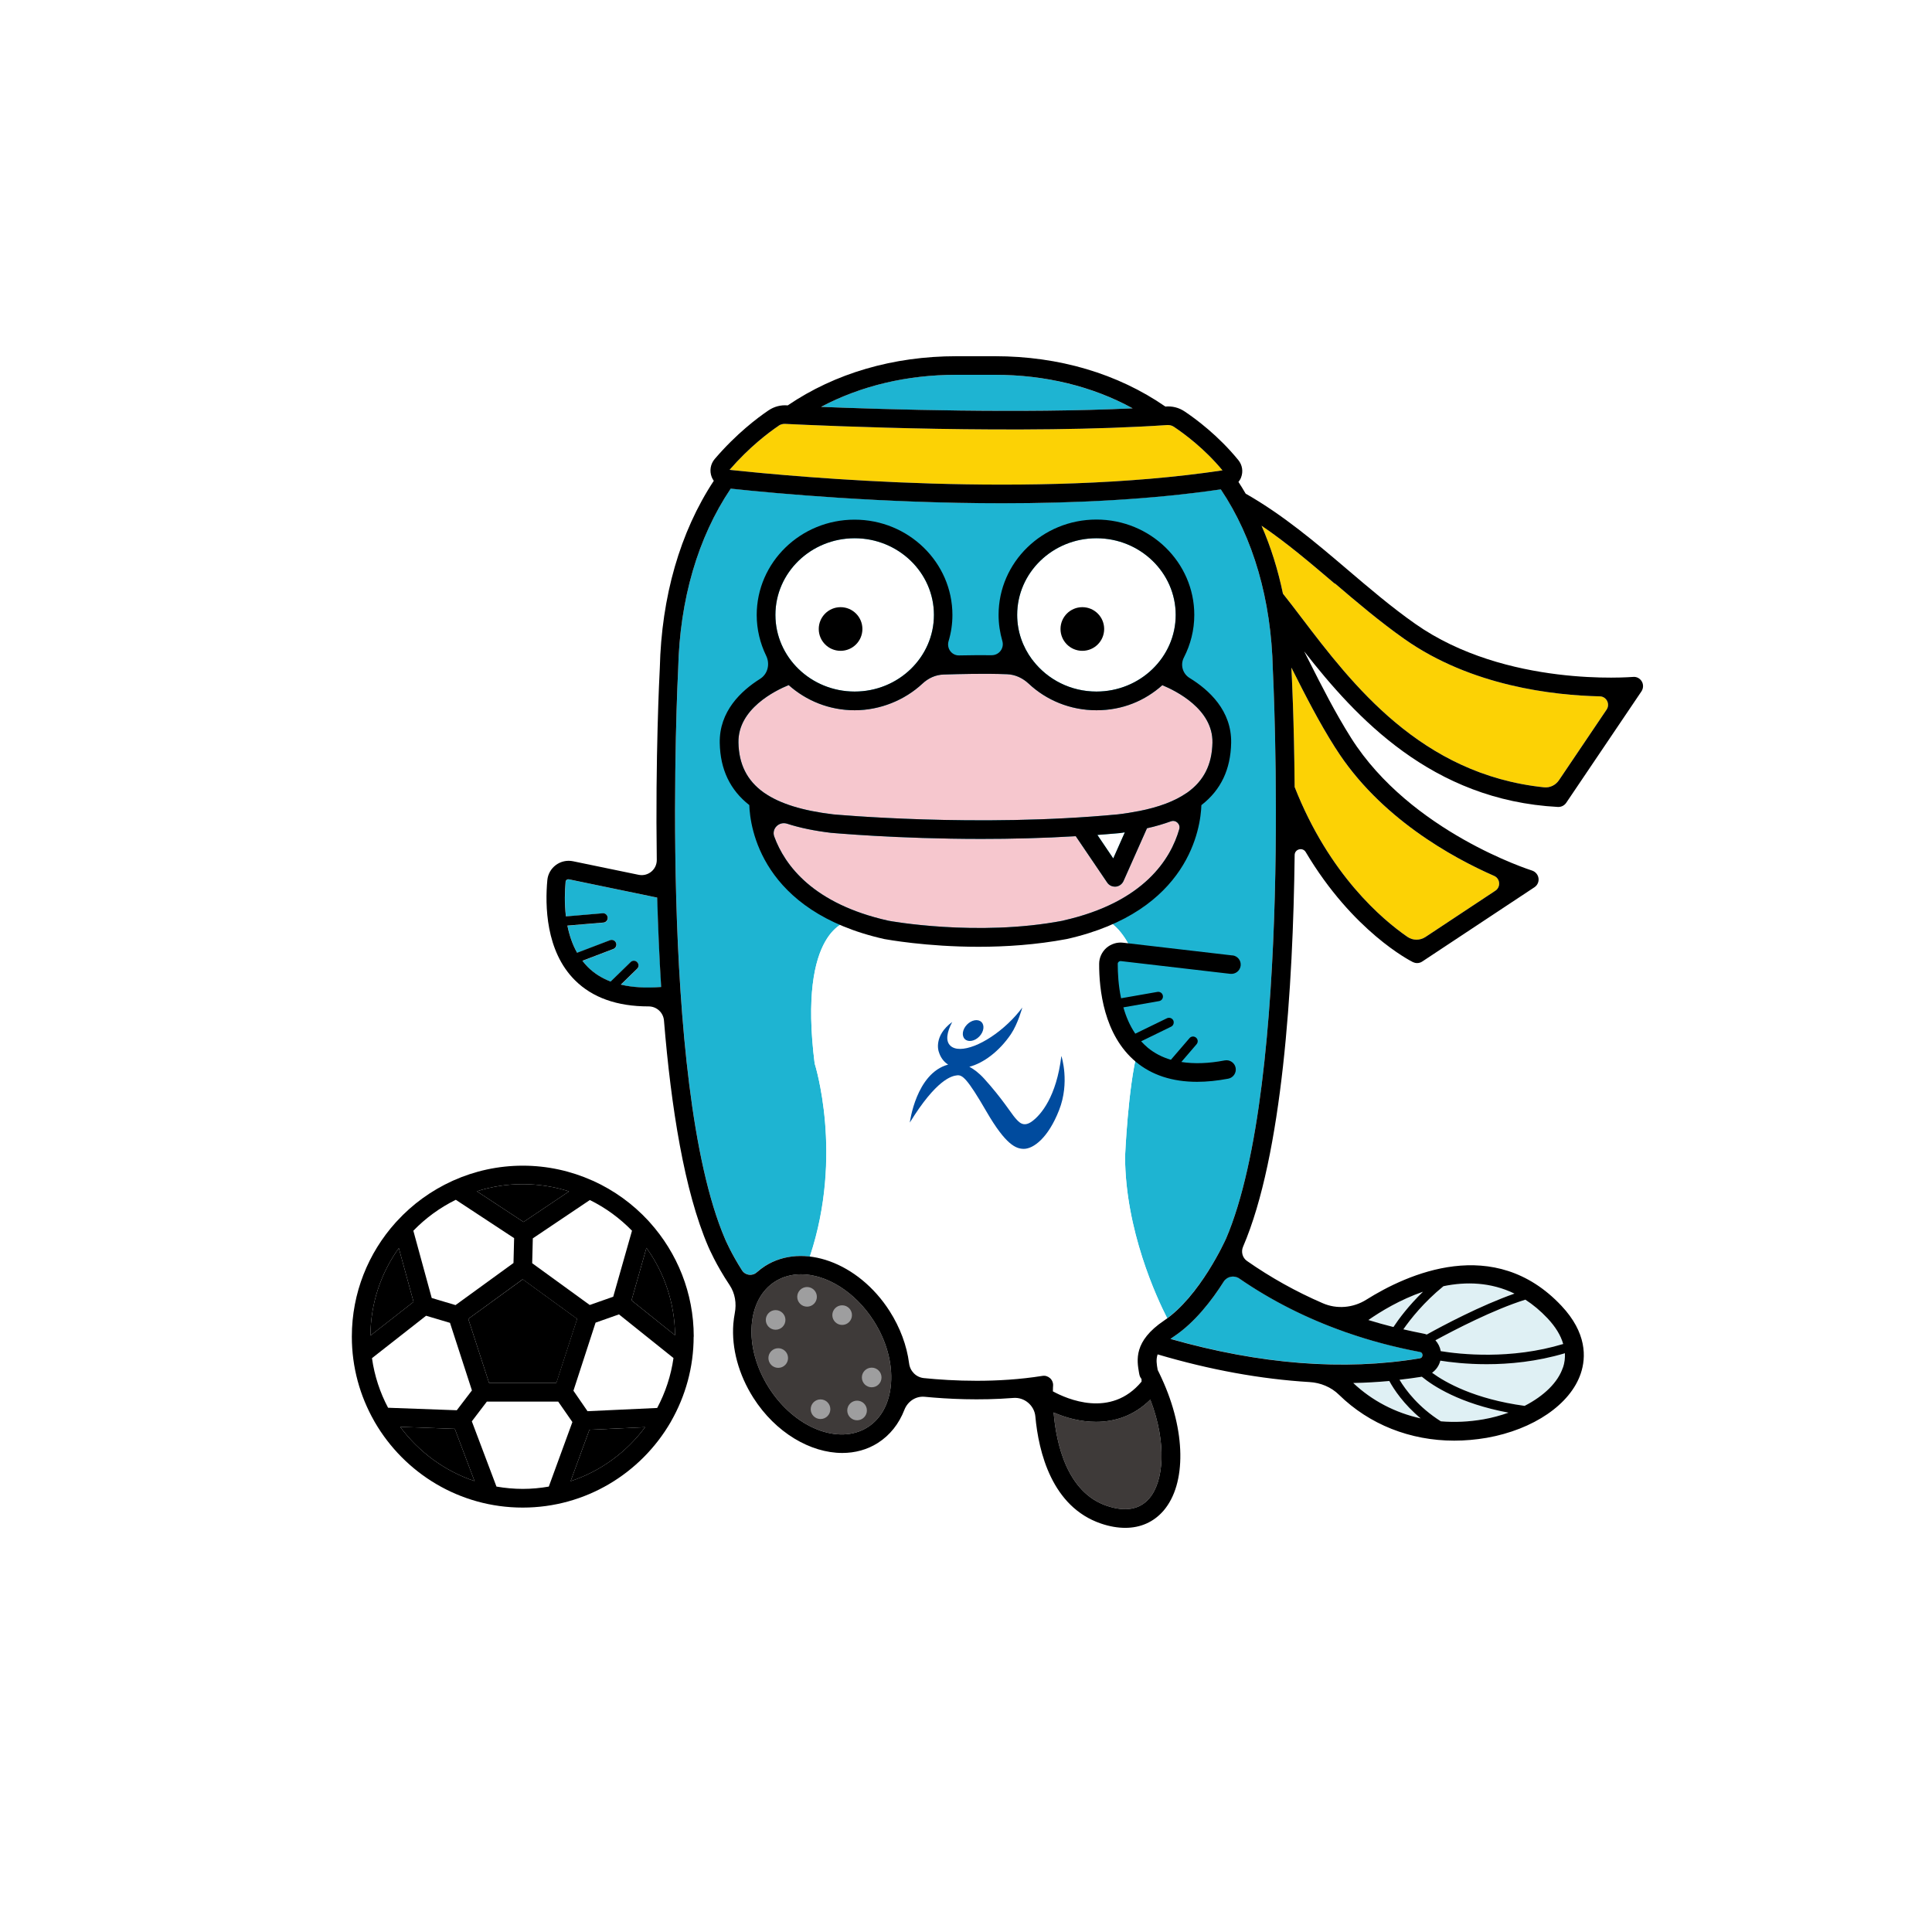 <?xml version="1.0" encoding="UTF-8"?><svg id="_レイヤー_2" xmlns="http://www.w3.org/2000/svg" width="185" height="185" xmlns:xlink="http://www.w3.org/1999/xlink" viewBox="0 0 185 185"><defs><style>.cls-1{fill:#3e3a39;}.cls-1,.cls-2,.cls-3,.cls-4,.cls-5,.cls-6,.cls-7,.cls-8,.cls-9,.cls-10{stroke-width:0px;}.cls-2{fill:#004b9e;}.cls-3{fill:#f6c7ce;}.cls-4{fill:#fcd205;}.cls-5{filter:url(#drop-shadow-1);}.cls-5,.cls-8{fill:#fff;}.cls-7{fill:#1eb4d2;}.cls-9{fill:#dff0f4;}.cls-10{fill:#9e9e9f;}</style><filter id="drop-shadow-1" filterUnits="userSpaceOnUse"><feOffset dx="0" dy="0"/><feGaussianBlur result="blur" stdDeviation="10"/><feFlood flood-color="#000" flood-opacity=".1"/><feComposite in2="blur" operator="in"/><feComposite in="SourceGraphic"/></filter></defs><g id="_写真"><circle class="cls-5" cx="92.5" cy="92.5" r="92.5"/></g><g id="_文字"><path class="cls-7" d="M78.01,101.86c-1.63-12.96,3.23-13.63,3.23-13.63,0,0,14.02,3.47,24.33-.3,1.96.75,2.91,3.39,2.91,3.39-1.92-.32-2.1.42-2.1.42-1,6.18,2.55,8.91,2.55,8.91-.92,3.42-1.2,10.12-1.2,10.12.02,7.04,3.02,13.5,4.03,15.46,3.29-2.42,5.6-7.53,5.62-7.58,6.48-15.05,4.52-54.19,4.5-54.59-.15-6.64-1.88-12.57-4.98-17.21-6.75.98-14.06,1.33-20.94,1.33-11.4,0-21.59-.93-25.99-1.4-3.14,4.66-4.88,10.61-5.03,17.26-.02.42-1.98,39.56,4.5,54.62,0,.02.57,1.33,1.61,2.97.31.49.99.58,1.42.19.24-.22.51-.42.79-.6,1.27-.81,2.77-1.08,4.3-.9,3.24-9.74.46-18.45.46-18.45Z"/><path class="cls-1" d="M83.09,136.66c-2.77,1.76-7.01.07-9.46-3.77-1.21-1.9-1.8-4.03-1.65-5.99.14-1.87.93-3.35,2.23-4.18.74-.47,1.6-.7,2.49-.7,2.43,0,5.18,1.66,6.97,4.47,1.21,1.9,1.8,4.03,1.65,5.99-.14,1.87-.93,3.35-2.23,4.18Z"/><path class="cls-7" d="M118.02,91.49l-10.48-1.22c-.58-.07-1.16.12-1.6.5-.43.39-.69.94-.69,1.52-.01,2.4.43,6.82,3.52,9.39,1.53,1.27,3.49,1.91,5.85,1.91.94,0,1.93-.1,2.99-.3.48-.09.8-.56.71-1.04-.09-.48-.56-.8-1.04-.71-1.56.3-2.95.34-4.16.15l1.46-1.7c.16-.19.14-.47-.05-.63-.19-.16-.47-.14-.63.05l-1.78,2.07c-.85-.25-1.59-.64-2.22-1.16-.23-.19-.43-.4-.63-.61l2.87-1.4c.22-.11.31-.37.21-.6-.11-.22-.38-.31-.6-.21l-3.04,1.48c-.53-.78-.89-1.64-1.14-2.52l3.42-.6c.24-.04.41-.27.36-.52-.04-.24-.27-.4-.52-.36l-3.48.61c-.26-1.23-.32-2.42-.32-3.3,0-.1.05-.16.09-.19.03-.03.1-.08.21-.07l10.48,1.22c.49.05.93-.29.99-.78.06-.49-.29-.93-.78-.99Z"/><path class="cls-8" d="M35.62,130.05l5.18-4.06,2.29.68,2.1,6.47-1.45,1.9-6.58-.24c-.77-1.45-1.3-3.05-1.54-4.74ZM57.03,126.65l2.24-.79,5.22,4.18c-.24,1.7-.78,3.31-1.56,4.78l-6.67.31-1.35-1.96,2.12-6.52ZM60.52,117.84l-1.8,6.33-2.25.79-5.51-4,.06-2.38,5.46-3.67c1.51.74,2.87,1.74,4.04,2.94ZM43.65,114.89l5.58,3.67-.06,2.38-5.55,4.03-2.28-.68-1.76-6.44c1.17-1.21,2.54-2.21,4.06-2.96ZM47.54,142.35l-2.36-6.25,1.44-1.89h6.83l1.36,1.96-2.26,6.18c-.81.14-1.64.22-2.49.22s-1.7-.08-2.51-.22Z"/><path class="cls-4" d="M127.83,55.87c2.11,1.8,4.3,3.66,6.64,5.31,6.44,4.54,14.33,5.4,18.72,5.5.64.01,1.01.74.65,1.27l-4.56,6.76c-.32.47-.86.74-1.43.68-11.8-1.23-18.38-9.88-23.23-16.25-.62-.82-1.21-1.59-1.77-2.29-.48-2.3-1.16-4.48-2.05-6.51,2.43,1.65,4.67,3.56,7.01,5.55Z"/><path class="cls-4" d="M74.56,40.76c.18-.12.4-.18.62-.17,3.7.18,22.83,1.04,36.59.11.23-.01.45.04.64.17,1,.67,2.92,2.08,4.65,4.17-18.06,2.71-40.48.67-47.2-.05,1.9-2.19,3.75-3.58,4.7-4.22Z"/><path class="cls-4" d="M127.88,71.63c4.21,6.66,11.18,10.48,15.19,12.24.59.26.65,1.07.12,1.42l-6.69,4.43c-.53.35-1.21.35-1.73-.01-2.39-1.65-7.5-5.95-10.8-14.35-.05-6.34-.28-10.83-.31-11.36,0-.02,0-.04,0-.07.03.05.06.11.08.16,1.26,2.5,2.57,5.08,4.13,7.53Z"/><path class="cls-3" d="M70.71,71.1c-.06-3.21,3.51-4.97,4.81-5.5,1.67,1.49,3.88,2.41,6.32,2.41s4.79-.97,6.48-2.54c.56-.53,1.27-.86,2.04-.88,1.57-.05,3.99-.11,6.08-.03.78.03,1.49.37,2.06.9,1.68,1.58,3.97,2.55,6.49,2.55s4.65-.92,6.31-2.4c1.3.54,4.86,2.29,4.8,5.5-.04,2.09-.82,3.66-2.42,4.79-.03.02-.05.03-.08.05-1.12.77-2.63,1.34-4.56,1.72,0,0-.01,0-.02,0-.62.12-1.27.23-1.97.31-13.43,1.28-27.16.01-27.27,0-2.93-.35-5.09-1.02-6.57-2.04-.03-.02-.06-.04-.09-.06-1.59-1.14-2.37-2.7-2.41-4.78Z"/><path class="cls-3" d="M101.79,88.16c-8.19,1.57-16.69.02-16.74,0-7.18-1.61-9.9-5.29-10.91-8.05-.28-.75.45-1.48,1.22-1.24,1.23.4,2.64.69,4.24.88.09,0,6.26.58,14.38.58,2.83,0,5.9-.07,9.03-.26l3.01,4.44c.17.25.44.39.74.39.03,0,.05,0,.08,0,.32-.03.6-.23.74-.53l2.25-5.06c.83-.18,1.58-.41,2.28-.66.48-.18.95.26.81.75-.8,2.8-3.32,7-11.12,8.75Z"/><path class="cls-9" d="M133.03,132.23c.45.83,1.39,2.24,3.01,3.59-2.44-.54-4.66-1.69-6.46-3.39,1.16-.02,2.31-.09,3.44-.19Z"/><path class="cls-9" d="M142.04,135.91c-1.39.24-2.75.3-4.07.19-2.12-1.34-3.35-2.96-3.96-3.98.72-.08,1.44-.18,2.14-.29,1.07.88,3.63,2.57,8.3,3.44-.76.27-1.56.49-2.41.64Z"/><path class="cls-9" d="M149.66,130.94c-.47,1.43-1.82,2.73-3.67,3.68-4.77-.65-7.56-2.22-8.86-3.17.39-.28.67-.68.79-1.16.93.15,2.5.34,4.44.34,2.16,0,4.78-.24,7.49-1.05.02.45-.03.91-.18,1.36Z"/><path class="cls-9" d="M149.7,128.69c-5.04,1.53-9.9.99-11.74.69-.07-.4-.25-.75-.51-1.04,1.82-.99,5.55-2.93,8.61-3.89.73.47,1.44,1.06,2.12,1.78.77.82,1.27,1.64,1.5,2.45Z"/><path class="cls-9" d="M145.02,123.87c-3.25,1.14-6.89,3.08-8.4,3.92-.1-.04-.21-.07-.32-.09-.65-.12-1.29-.27-1.92-.41.68-.98,1.96-2.6,3.84-4.13,2.17-.45,4.53-.39,6.8.71Z"/><path class="cls-9" d="M136.26,123.69c-1.39,1.35-2.33,2.62-2.83,3.38-.81-.2-1.61-.43-2.4-.67,1.18-.82,3.03-1.95,5.23-2.71Z"/><path class="cls-8" d="M104.99,51.54c4.18,0,7.59,3.29,7.59,7.34s-3.4,7.34-7.59,7.34c-2.47,0-4.66-1.15-6.05-2.93-.03-.05-.07-.1-.12-.15-.89-1.2-1.42-2.67-1.42-4.26,0-4.05,3.4-7.34,7.59-7.34Z"/><path class="cls-8" d="M81.84,51.54c4.18,0,7.59,3.29,7.59,7.34s-3.4,7.34-7.59,7.34-7.59-3.29-7.59-7.34,3.4-7.34,7.59-7.34Z"/><path class="cls-8" d="M107.71,79.7l-1.11,2.5-1.52-2.25c.72-.06,1.45-.11,2.17-.18.16-.02.31-.04.46-.07Z"/><path class="cls-6" d="M38.19,119.52l1.41,5.14-4.13,3.23c.02-3.12,1.02-6.01,2.72-8.38Z"/><polygon class="cls-6" points="46.83 132.42 44.84 126.29 50.06 122.5 55.27 126.29 53.28 132.42 46.83 132.42"/><path class="cls-6" d="M64.64,127.86l-4.17-3.34,1.43-5.03c1.7,2.36,2.71,5.25,2.74,8.37Z"/><path class="cls-6" d="M54.48,114.09l-4.35,2.92-4.47-2.94c1.39-.44,2.86-.68,4.39-.68s3.03.24,4.43.69Z"/><path class="cls-6" d="M38.32,136.63l5.23.19,1.89,5c-2.87-.96-5.35-2.8-7.12-5.19Z"/><path class="cls-6" d="M54.64,141.83l1.8-4.92,5.33-.25c-1.77,2.39-4.25,4.22-7.13,5.17Z"/><path class="cls-1" d="M110.05,143.48c-.92,1.07-2.29,1.31-4.07.71-3.82-1.29-4.84-5.96-5.09-8.94,1.16.51,2.58.9,4.06.9,1.77,0,3.62-.56,5.2-2.13,1.62,4.25,1.27,7.86-.1,9.46Z"/><path class="cls-7" d="M108.46,39.1c-3.85-2.1-8.36-3.21-13.2-3.21h-3.7c-4.73,0-9.15,1.05-12.94,3.07,6.34.26,19.14.64,29.84.14Z"/><path class="cls-7" d="M54.49,84.21c-.1-.02-.18.02-.22.05-.04.03-.1.09-.1.19-.08.87-.12,2.06.03,3.31l3.52-.3c.24-.03.46.16.48.41.02.25-.16.46-.41.48l-3.45.29c.18.89.47,1.79.93,2.6l3.15-1.2c.23-.09.49.03.58.26.09.23-.03.49-.26.58l-2.96,1.13c.16.21.33.41.52.6.6.6,1.33,1.06,2.18,1.39l1.91-1.86c.18-.17.46-.17.63,0,.17.18.17.46,0,.63l-1.56,1.52c1.12.27,2.41.35,3.87.23-.19-2.89-.31-5.78-.38-8.56l-8.45-1.75Z"/><path class="cls-7" d="M135.96,129.45c-2.44-.46-4.78-1.08-7.03-1.87-.07-.02-.13-.04-.2-.07-3.62-1.28-6.99-2.99-10.07-5.1-.49-.34-1.16-.21-1.48.3-1.14,1.8-2.76,3.91-4.72,5.22-.14.09-.26.18-.38.27,8.58,2.44,16.6,3.07,23.86,1.86.22-.04.26-.19.27-.31,0-.17-.08-.27-.25-.3Z"/><path class="cls-8" d="M85.18,125.53c1,1.57,1.63,3.29,1.86,4.99.1.75.66,1.35,1.41,1.42,2.75.28,7.02.49,11.35-.21.27-.04.54.04.74.22s.31.45.29.72c0,.01-.01.21-.02.54,1.32.72,5.55,2.61,8.51-.93,0-.09,0-.15-.01-.25-.11-.12-.18-.27-.21-.44l-.03-.15c-.21-1.21-.54-3.03,2.4-5.01.1-.07.19-.14.29-.22-1-1.96-4-8.42-4.03-15.46,0,0,.28-6.7,1.2-10.12,0,0-3.55-2.73-2.55-8.91,0,0,.18-.74,2.1-.42,0,0-.95-2.64-2.91-3.39-10.31,3.77-24.33.3-24.33.3,0,0-4.87.66-3.23,13.63,0,0,2.78,8.71-.46,18.45,2.79.33,5.71,2.2,7.63,5.22Z"/><path class="cls-6" d="M115.06,77.08c1.85-1.44,2.78-3.41,2.83-5.94.06-3.09-2.12-5.08-3.98-6.22-.67-.41-.91-1.27-.54-1.97.63-1.23.99-2.61.99-4.07,0-5.03-4.2-9.13-9.37-9.13s-9.37,4.09-9.37,9.13c0,.87.13,1.7.36,2.5.2.68-.3,1.36-1.02,1.36-1.07-.01-2.15,0-3.11.02-.72.02-1.22-.67-1.02-1.36.24-.8.37-1.64.37-2.51,0-5.03-4.2-9.13-9.37-9.13s-9.37,4.09-9.37,9.13c0,1.39.33,2.71.9,3.89.39.79.17,1.75-.57,2.22-1.83,1.15-3.93,3.12-3.87,6.15.05,2.53.99,4.5,2.83,5.94.07,2.1,1.12,10.18,12.93,12.83.24.04,4.02.74,9.03.74,2.59,0,5.51-.19,8.43-.74,11.78-2.64,12.83-10.72,12.9-12.82ZM104.99,51.54c4.18,0,7.59,3.29,7.59,7.34s-3.4,7.34-7.59,7.34c-2.47,0-4.66-1.15-6.05-2.93-.03-.05-.07-.1-.12-.15-.89-1.2-1.42-2.67-1.42-4.26,0-4.05,3.4-7.34,7.59-7.34ZM81.84,51.54c4.18,0,7.59,3.29,7.59,7.34s-3.4,7.34-7.59,7.34-7.59-3.29-7.59-7.34,3.4-7.34,7.59-7.34ZM70.71,71.1c-.06-3.21,3.51-4.97,4.81-5.5,1.67,1.49,3.88,2.41,6.32,2.41s4.79-.97,6.48-2.54c.56-.53,1.27-.86,2.04-.88,1.57-.05,3.99-.11,6.08-.03.78.03,1.49.37,2.06.9,1.68,1.58,3.97,2.55,6.49,2.55s4.65-.92,6.31-2.4c1.3.54,4.86,2.29,4.8,5.5-.04,2.09-.82,3.66-2.42,4.79-.03.02-.05.03-.08.05-1.12.77-2.63,1.34-4.56,1.72,0,0-.01,0-.02,0-.62.12-1.27.23-1.97.31-13.43,1.28-27.16.01-27.27,0-2.93-.35-5.09-1.02-6.57-2.04-.03-.02-.06-.04-.09-.06-1.59-1.14-2.37-2.7-2.41-4.78ZM107.71,79.7l-1.11,2.5-1.52-2.25c.72-.06,1.45-.11,2.17-.18.16-.02.31-.04.46-.07ZM101.79,88.16c-8.19,1.57-16.69.02-16.74,0-7.18-1.61-9.9-5.29-10.91-8.05-.28-.75.45-1.48,1.22-1.24,1.23.4,2.64.69,4.24.88.09,0,6.26.58,14.38.58,2.83,0,5.9-.07,9.03-.26l3.01,4.44c.17.25.44.39.74.39.03,0,.05,0,.08,0,.32-.03.6-.23.74-.53l2.25-5.06c.83-.18,1.58-.41,2.28-.66.48-.18.95.26.81.75-.8,2.8-3.32,7-11.12,8.75Z"/><path class="cls-6" d="M149.18,77.27s.03,0,.05,0c.3,0,.57-.15.74-.39l7.21-10.68c.19-.29.2-.66.03-.95-.18-.3-.5-.47-.85-.43-.12,0-12.14,1.04-20.85-5.09-2.28-1.6-4.43-3.44-6.51-5.21-3.02-2.57-6.15-5.22-9.72-7.25-.22-.38-.45-.75-.69-1.12.1-.13.19-.27.25-.43.22-.57.12-1.19-.26-1.66-1.91-2.34-4.05-3.93-5.16-4.67-.54-.36-1.18-.52-1.83-.46h0c-4.56-3.15-10.19-4.82-16.31-4.82h-3.7c-6.04,0-11.62,1.63-16.15,4.71h0c-.66-.06-1.29.11-1.83.47-1.04.7-3.09,2.24-5.16,4.66-.41.48-.52,1.14-.29,1.73.05.13.12.25.2.36-3.23,4.9-5.01,11.09-5.17,17.94-.04.71-.43,8.52-.29,18.36.01.92-.83,1.61-1.73,1.43l-6.29-1.3c-.57-.12-1.17.01-1.64.36-.47.35-.77.88-.82,1.45-.22,2.38-.17,6.79,2.65,9.59,1.67,1.66,4.03,2.5,7.04,2.5h.01c.77,0,1.41.59,1.47,1.36.68,8.3,1.95,16.33,4.24,21.64.04.09.73,1.72,2.04,3.68.53.79.68,1.76.5,2.69-.06.33-.11.67-.14,1.03-.18,2.34.51,4.86,1.92,7.08,2.13,3.34,5.47,5.28,8.51,5.28,1.22,0,2.39-.31,3.41-.96,1.16-.74,2.02-1.83,2.54-3.17.31-.8,1.08-1.33,1.94-1.25,2.19.21,5.24.37,8.51.11,1.05-.08,1.99.72,2.09,1.76.31,3.42,1.58,8.67,6.29,10.27.82.28,1.6.41,2.32.41,1.47,0,2.73-.56,3.67-1.65,2.21-2.58,2.12-7.66-.16-12.62-.01-.04-.03-.07-.05-.11-.12-.25-.23-.5-.36-.75v-.02c-.09-.51-.17-.97,0-1.46,5.04,1.49,9.9,2.37,14.54,2.65,1.06.06,2.08.48,2.83,1.22,2.9,2.84,6.81,4.39,11.03,4.39,1.02,0,2.06-.09,3.11-.27,4.48-.79,8.02-3.21,9.01-6.17.51-1.52.59-3.88-1.86-6.48-6.44-6.84-14.76-3.04-18.69-.57-1.25.78-2.81.92-4.16.33-2.57-1.11-5-2.47-7.26-4.05-.43-.3-.58-.88-.37-1.36h0c3.77-8.77,4.79-24.89,4.94-37.5,0-.58.77-.78,1.06-.29,4.52,7.61,9.99,10.4,10.27,10.54.13.06.26.09.4.09.17,0,.34-.05.49-.15l10.74-7.11c.29-.19.44-.53.39-.87-.05-.34-.29-.62-.62-.73-.12-.04-11.62-3.68-17.32-12.69-1.51-2.39-2.8-4.93-4.04-7.39-.15-.3-.31-.61-.46-.91,4.95,6.33,12.21,14.26,24.3,14.9ZM127.83,55.87c2.11,1.8,4.3,3.66,6.64,5.31,6.44,4.54,14.33,5.4,18.72,5.5.64.01,1.01.74.65,1.27l-4.56,6.76c-.32.47-.86.74-1.43.68-11.8-1.23-18.38-9.88-23.23-16.25-.62-.82-1.21-1.59-1.77-2.29-.48-2.3-1.16-4.48-2.05-6.51,2.43,1.65,4.67,3.56,7.01,5.55ZM91.56,35.89h3.7c4.84,0,9.35,1.1,13.2,3.21-10.69.5-23.49.11-29.84-.14,3.79-2.01,8.21-3.07,12.94-3.07ZM74.56,40.76c.18-.12.4-.18.62-.17,3.7.18,22.83,1.04,36.59.11.23-.01.45.04.64.17,1,.67,2.92,2.08,4.65,4.17-18.06,2.71-40.48.67-47.2-.05,1.9-2.19,3.75-3.58,4.7-4.22ZM59.45,94.28l1.56-1.52c.18-.17.18-.45,0-.63-.17-.18-.45-.18-.63,0l-1.91,1.86c-.85-.33-1.58-.79-2.18-1.39-.19-.19-.36-.39-.52-.6l2.96-1.13c.23-.09.35-.35.26-.58-.09-.23-.35-.35-.58-.26l-3.15,1.2c-.46-.81-.75-1.71-.93-2.6l3.45-.29c.25-.02.43-.24.41-.48-.02-.25-.25-.44-.48-.41l-3.52.3c-.15-1.25-.11-2.44-.03-3.31,0-.1.06-.15.1-.19.04-.03.12-.07.22-.05l8.45,1.75c.08,2.78.2,5.67.38,8.56-1.46.11-2.75.04-3.87-.23ZM83.09,136.66c-2.77,1.76-7.01.07-9.46-3.77-1.21-1.9-1.8-4.03-1.65-5.99.14-1.87.93-3.35,2.23-4.18.74-.47,1.6-.7,2.49-.7,2.43,0,5.18,1.66,6.97,4.47,1.21,1.9,1.8,4.03,1.65,5.99-.14,1.87-.93,3.35-2.23,4.18ZM110.05,143.48c-.92,1.07-2.29,1.31-4.07.71-3.82-1.29-4.84-5.96-5.09-8.94,1.16.51,2.58.9,4.06.9,1.77,0,3.62-.56,5.2-2.13,1.62,4.25,1.27,7.86-.1,9.46ZM133.03,132.23c.45.83,1.39,2.24,3.01,3.59-2.44-.54-4.66-1.69-6.46-3.39,1.16-.02,2.31-.09,3.44-.19ZM142.04,135.91c-1.39.24-2.75.3-4.07.19-2.12-1.34-3.35-2.96-3.96-3.98.72-.08,1.44-.18,2.14-.29,1.07.88,3.63,2.57,8.3,3.44-.76.27-1.56.49-2.41.64ZM149.66,130.94c-.47,1.43-1.82,2.73-3.67,3.68-4.77-.65-7.56-2.22-8.86-3.17.39-.28.67-.68.79-1.16.93.15,2.5.34,4.44.34,2.16,0,4.78-.24,7.49-1.05.02.45-.03.91-.18,1.36ZM149.7,128.69c-5.04,1.53-9.9.99-11.74.69-.07-.4-.25-.75-.51-1.04,1.82-.99,5.55-2.93,8.61-3.89.73.47,1.44,1.06,2.12,1.78.77.82,1.27,1.64,1.5,2.45ZM145.02,123.87c-3.25,1.14-6.89,3.08-8.4,3.92-.1-.04-.21-.07-.32-.09-.65-.12-1.29-.27-1.92-.41.68-.98,1.96-2.6,3.84-4.13,2.17-.45,4.53-.39,6.8.71ZM136.26,123.69c-1.39,1.35-2.33,2.62-2.83,3.38-.81-.2-1.61-.43-2.4-.67,1.18-.82,3.03-1.95,5.23-2.71ZM128.73,127.52c.06.03.13.05.2.07,2.25.79,4.59,1.41,7.03,1.87.17.03.25.13.25.3,0,.12-.05.27-.27.31-7.26,1.21-15.28.58-23.86-1.86.12-.09.24-.18.38-.27,1.96-1.32,3.58-3.42,4.72-5.22.32-.5.99-.63,1.48-.3,3.08,2.12,6.45,3.82,10.07,5.1ZM117.38,118.65c-.02.05-2.46,5.48-5.91,7.8-2.94,1.98-2.61,3.8-2.4,5.01l.03.15c.03.16.1.31.21.44v.25c-2.94,3.54-7.17,1.65-8.49.93,0-.33.02-.53.02-.54.02-.27-.09-.54-.29-.72s-.47-.27-.74-.22c-4.33.69-8.6.49-11.35.21-.75-.08-1.32-.67-1.41-1.42-.22-1.7-.86-3.42-1.86-4.99-2.98-4.67-8.33-6.61-11.93-4.32-.28.18-.54.38-.79.6-.43.39-1.11.3-1.42-.19-1.04-1.63-1.6-2.94-1.61-2.97-6.48-15.06-4.53-54.2-4.5-54.62.15-6.65,1.89-12.6,5.03-17.26,4.4.47,14.59,1.4,25.99,1.4,6.88,0,14.19-.34,20.94-1.33,3.11,4.64,4.83,10.57,4.98,17.21.02.39,1.98,39.53-4.5,54.59ZM127.88,71.63c4.21,6.66,11.18,10.48,15.19,12.24.59.26.65,1.07.12,1.42l-6.69,4.43c-.53.35-1.21.35-1.73-.01-2.39-1.65-7.5-5.95-10.8-14.35-.05-6.34-.28-10.83-.31-11.36,0-.02,0-.04,0-.07.03.05.06.11.08.16,1.26,2.5,2.57,5.08,4.13,7.53Z"/><path class="cls-6" d="M118.02,91.49l-10.48-1.22c-.58-.07-1.16.12-1.6.5-.43.39-.69.94-.69,1.52-.01,2.4.43,6.82,3.52,9.39,1.53,1.27,3.49,1.91,5.85,1.91.94,0,1.93-.1,2.99-.3.48-.09.8-.56.71-1.04-.09-.48-.56-.8-1.04-.71-1.56.3-2.95.34-4.16.15l1.46-1.7c.16-.19.14-.47-.05-.63-.19-.16-.47-.14-.63.05l-1.78,2.07c-.85-.25-1.59-.64-2.22-1.16-.23-.19-.43-.4-.63-.61l2.87-1.4c.22-.11.31-.37.21-.6-.11-.22-.38-.31-.6-.21l-3.04,1.48c-.53-.78-.89-1.64-1.14-2.52l3.42-.6c.24-.04.41-.27.36-.52-.04-.24-.27-.4-.52-.36l-3.48.61c-.26-1.23-.32-2.42-.32-3.3,0-.1.05-.16.09-.19.03-.03.1-.08.21-.07l10.48,1.22c.49.05.93-.29.99-.78.06-.49-.29-.93-.78-.99Z"/><path class="cls-6" d="M66.43,127.99c0-4.19-1.59-8.02-4.19-10.92-.05-.06-.1-.12-.16-.18-1.48-1.6-3.27-2.9-5.27-3.81-.03-.02-.06-.03-.1-.04-2.03-.91-4.29-1.42-6.65-1.42s-4.62.51-6.65,1.42c-.03.01-.06.03-.09.04-2.02.92-3.83,2.23-5.31,3.85-.05.05-.1.1-.14.15-2.6,2.9-4.18,6.72-4.18,10.91,0,2.94.78,5.69,2.14,8.08.02.04.04.08.06.11,2.84,4.89,8.12,8.18,14.16,8.18s11.32-3.29,14.16-8.17c.02-.03.04-.07.06-.11,1.36-2.39,2.15-5.15,2.15-8.09ZM35.62,130.05l5.18-4.06,2.29.68,2.1,6.47-1.45,1.9-6.58-.24c-.77-1.45-1.3-3.05-1.54-4.74ZM38.19,119.52l1.41,5.14-4.13,3.23c.02-3.12,1.02-6.01,2.72-8.38ZM46.83,132.42l-1.99-6.13,5.21-3.79,5.21,3.79-1.99,6.13h-6.44ZM57.03,126.65l2.24-.79,5.22,4.18c-.24,1.7-.78,3.31-1.56,4.78l-6.67.31-1.35-1.96,2.12-6.52ZM64.64,127.86l-4.17-3.34,1.43-5.03c1.7,2.36,2.71,5.25,2.74,8.37ZM60.52,117.84l-1.8,6.33-2.25.79-5.51-4,.06-2.38,5.46-3.67c1.51.74,2.87,1.74,4.04,2.94ZM54.48,114.09l-4.35,2.92-4.47-2.94c1.39-.44,2.86-.68,4.39-.68s3.03.24,4.43.69ZM43.65,114.89l5.58,3.67-.06,2.38-5.55,4.03-2.28-.68-1.76-6.44c1.17-1.21,2.54-2.21,4.06-2.96ZM38.32,136.63l5.23.19,1.89,5c-2.87-.96-5.35-2.8-7.12-5.19ZM47.54,142.35l-2.36-6.25,1.44-1.89h6.83l1.36,1.96-2.26,6.18c-.81.14-1.64.22-2.49.22s-1.7-.08-2.51-.22ZM54.64,141.83l1.8-4.92,5.33-.25c-1.77,2.39-4.25,4.22-7.13,5.17Z"/><circle class="cls-6" cx="80.49" cy="60.23" r="2.09"/><circle class="cls-6" cx="103.64" cy="60.23" r="2.09"/><ellipse class="cls-2" cx="93.19" cy="98.69" rx="1.14" ry=".82" transform="translate(-42.54 96.83) rotate(-45.86)"/><path class="cls-2" d="M101.63,101.13c-.47,3.87-1.94,5.61-2.8,6.24-.85.63-1.28.06-1.62-.32s-1.28-1.9-2.97-3.76c-.52-.57-1-.92-1.42-1.14,1.35-.35,2.86-1.47,3.98-3.12.67-.99,1.09-2.55,1.09-2.55-.38.51-.83,1.02-1.36,1.52-2.14,2.02-4.62,2.97-5.52,2.14-.49-.45-.35-1.29.17-2.28-1.81,1.33-1.3,2.81-1.3,2.81.16.55.46.99.91,1.27-3.08.83-3.67,5.55-3.67,5.55,2.54-4.12,4.01-4.47,4.53-4.52.5-.05.95.26,2.81,3.47,1.86,3.21,2.84,3.57,3.58,3.57.91,0,2.33-1.04,3.37-3.7,1.05-2.66.23-5.17.23-5.17Z"/><circle class="cls-10" cx="74.52" cy="130.04" r=".94"/><circle class="cls-10" cx="74.27" cy="126.39" r=".94"/><circle class="cls-10" cx="77.28" cy="124.18" r=".94"/><circle class="cls-10" cx="80.64" cy="125.93" r=".94"/><circle class="cls-10" cx="82.07" cy="135.06" r=".94"/><circle class="cls-10" cx="83.47" cy="131.9" r=".94"/><circle class="cls-10" cx="78.57" cy="134.94" r=".94"/></g></svg>